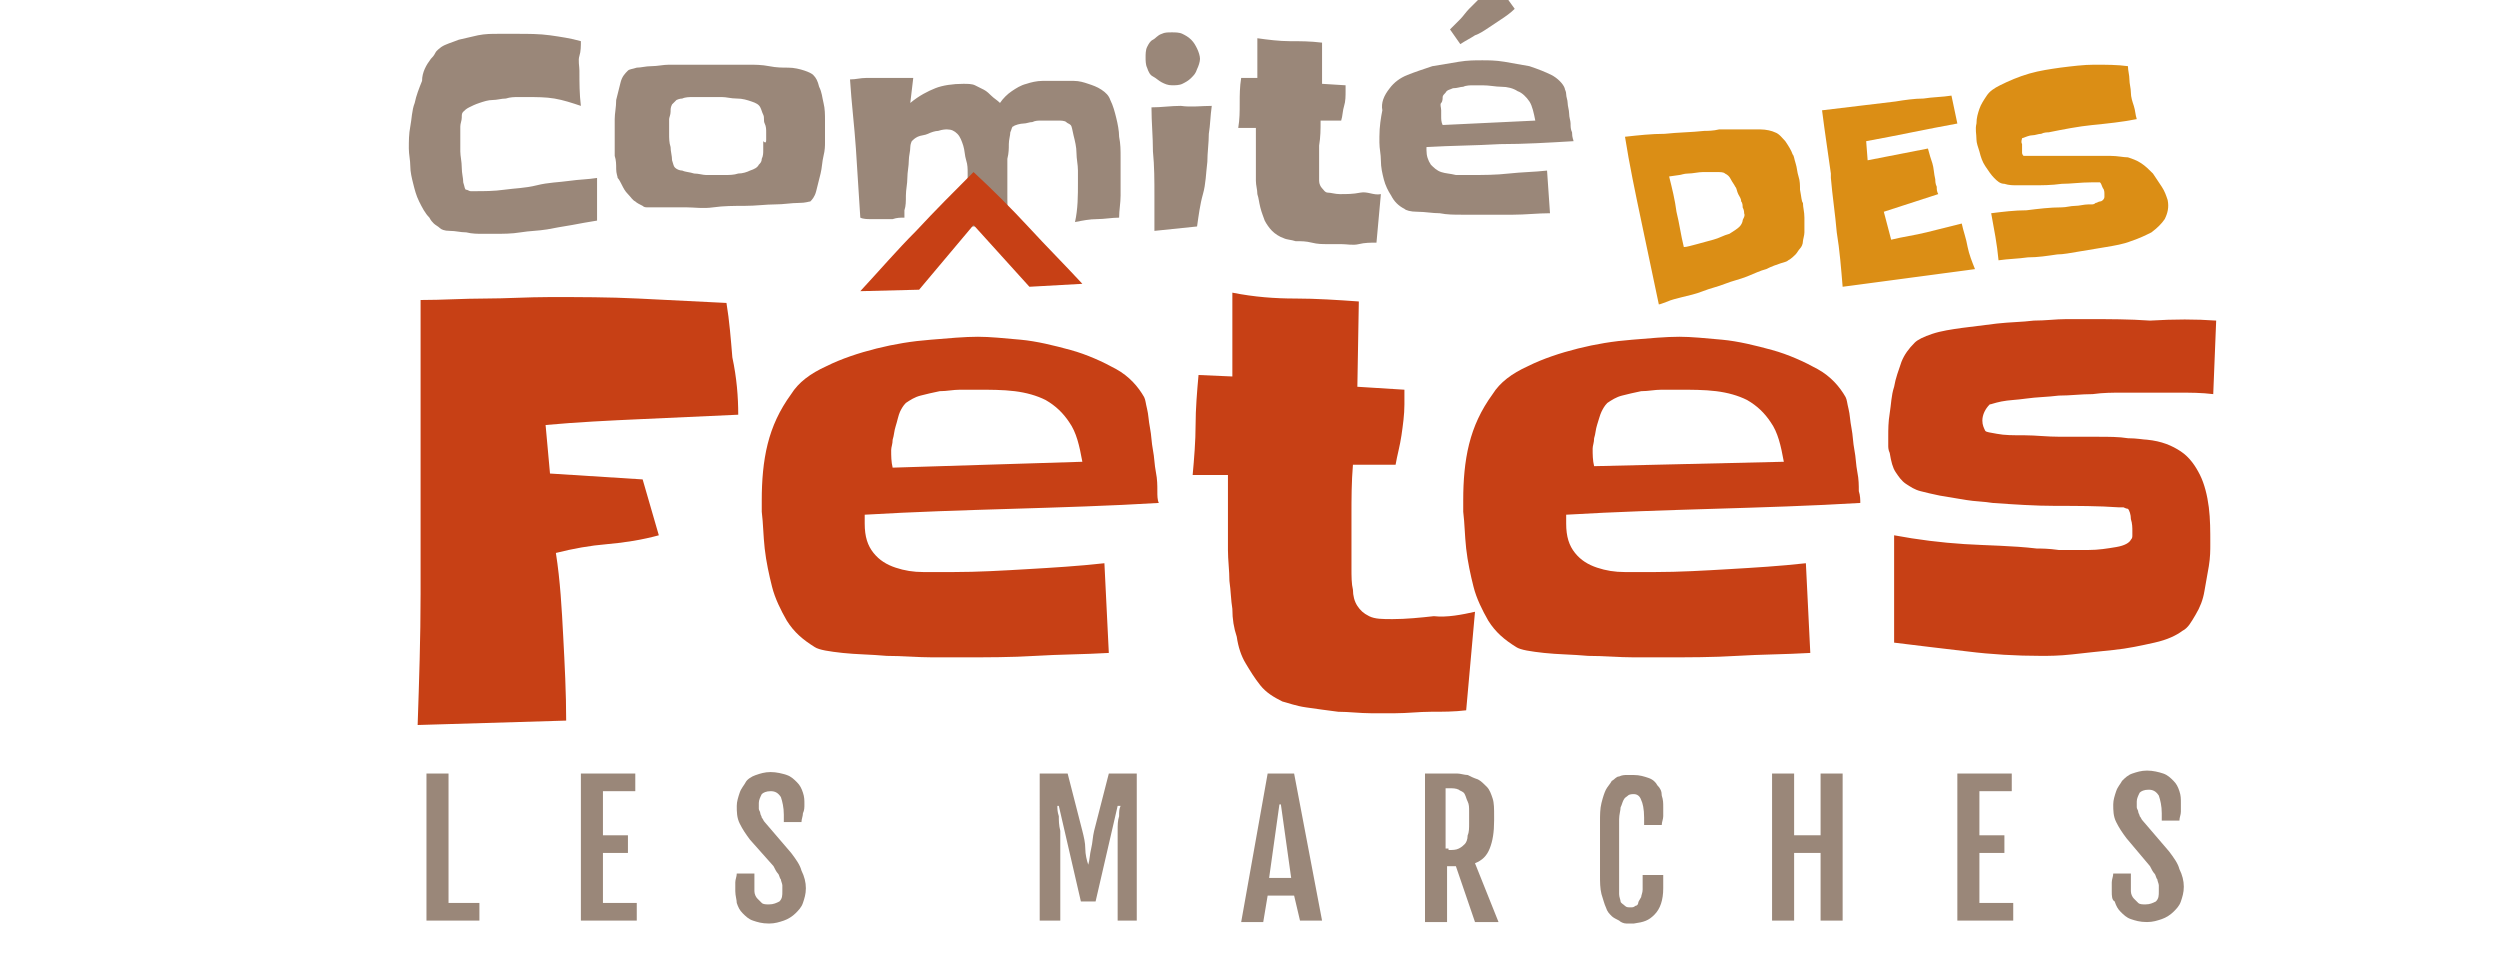 <?xml version="1.0" encoding="utf-8"?>
<!-- Generator: Adobe Illustrator 22.0.1, SVG Export Plug-In . SVG Version: 6.00 Build 0)  -->
<svg version="1.1" id="Calque_1" xmlns="http://www.w3.org/2000/svg" xmlns:xlink="http://www.w3.org/1999/xlink" x="0px" y="0px"
	 viewBox="0 0 170 66" style="enable-background:new 0 0 170 66;" xml:space="preserve">
<style type="text/css">
	.st0{fill:#9A8779;}
	.st1{fill:#DB8E15;}
	.st2{fill:#C74015;}
</style>
<g>
	<path class="st0" d="M40.6,12.1l0,2.9c-0.6,0.1-1.2,0.2-1.7,0.3c-0.6,0.1-1.2,0.2-1.7,0.3c-0.6,0.1-1.2,0.1-1.8,0.2
		c-0.6,0.1-1.2,0.1-1.8,0.1c-0.2,0-0.4,0-0.8,0c-0.3,0-0.7,0-1.1-0.1c-0.4,0-0.7-0.1-1.1-0.1s-0.6-0.1-0.7-0.2
		c-0.1-0.1-0.3-0.2-0.4-0.3c-0.1-0.1-0.2-0.2-0.3-0.4c-0.3-0.3-0.5-0.7-0.7-1.1c-0.2-0.4-0.3-0.8-0.4-1.2s-0.2-0.8-0.2-1.2
		c0-0.4-0.1-0.8-0.1-1.2c0-0.5,0-1,0.1-1.5c0.1-0.5,0.1-1.1,0.3-1.6c0.1-0.5,0.3-1,0.5-1.5C28.7,4.9,29,4.4,29.3,4
		c0.1-0.1,0.2-0.2,0.3-0.4c0.1-0.2,0.3-0.3,0.4-0.4c0.3-0.2,0.7-0.3,1.2-0.5c0.4-0.1,0.9-0.2,1.3-0.3c0.5-0.1,0.9-0.1,1.4-0.1
		c0.5,0,0.9,0,1.3,0c0.7,0,1.5,0,2.2,0.1c0.7,0.1,1.4,0.2,2.1,0.4c0,0.3,0,0.7-0.1,1s0,0.7,0,1c0,0.8,0,1.6,0.1,2.4
		c-0.6-0.2-1.2-0.4-1.8-0.5c-0.6-0.1-1.2-0.1-1.9-0.1c-0.1,0-0.3,0-0.6,0c-0.2,0-0.5,0-0.8,0.1c-0.3,0-0.6,0.1-0.9,0.1
		c-0.3,0-0.6,0.1-0.9,0.2c-0.3,0.1-0.5,0.2-0.7,0.3c-0.2,0.1-0.3,0.2-0.4,0.3c-0.1,0.1-0.1,0.2-0.1,0.4c0,0.2-0.1,0.4-0.1,0.6
		c0,0.2,0,0.4,0,0.6s0,0.3,0,0.4c0,0.1,0,0.3,0,0.7c0,0.3,0.1,0.7,0.1,1.1c0,0.4,0.1,0.7,0.1,1c0.1,0.3,0.1,0.5,0.2,0.5
		c0.1,0,0.2,0.1,0.3,0.1s0.2,0,0.3,0c0.6,0,1.3,0,2-0.1c0.7-0.1,1.4-0.1,2.2-0.3s1.5-0.2,2.2-0.3S40,12.2,40.6,12.1z"/>
	<path class="st0" d="M56.1,9.1c0,0.1,0,0.2,0,0.3s0,0.2,0,0.3c0,0.2,0,0.5-0.1,0.9c-0.1,0.4-0.1,0.8-0.2,1.2
		c-0.1,0.4-0.2,0.8-0.3,1.2s-0.3,0.6-0.4,0.7c-0.1,0-0.3,0.1-0.8,0.1s-1,0.1-1.6,0.1s-1.3,0.1-2.1,0.1c-0.7,0-1.4,0-2.1,0.1
		s-1.3,0-1.8,0c-0.5,0-0.8,0-1,0c-0.1,0-0.2,0-0.4,0c-0.2,0-0.4,0-0.6,0s-0.4,0-0.6,0c-0.2,0-0.3,0-0.4-0.1
		c-0.2-0.1-0.4-0.2-0.5-0.3c-0.2-0.1-0.3-0.3-0.5-0.5s-0.3-0.4-0.4-0.6c-0.1-0.2-0.2-0.4-0.3-0.5c0-0.1-0.1-0.3-0.1-0.6
		c0-0.3,0-0.6-0.1-0.9c0-0.3,0-0.6,0-0.9c0-0.3,0-0.5,0-0.6c0-0.2,0-0.6,0-1c0-0.4,0.1-0.8,0.1-1.3c0.1-0.4,0.2-0.8,0.3-1.2
		c0.1-0.4,0.3-0.6,0.5-0.8c0.1-0.1,0.3-0.1,0.6-0.2c0.3,0,0.6-0.1,1-0.1c0.4,0,0.8-0.1,1.2-0.1s0.9,0,1.3,0s0.8,0,1.2,0s0.6,0,0.9,0
		c0.2,0,0.5,0,0.8,0c0.4,0,0.8,0,1.2,0s0.9,0,1.4,0.1s0.9,0.1,1.3,0.1s0.8,0.1,1.1,0.2c0.3,0.1,0.5,0.2,0.6,0.3
		c0.2,0.2,0.3,0.4,0.4,0.8C55.9,6.3,55.9,6.6,56,7c0.1,0.4,0.1,0.8,0.1,1.2C56.1,8.6,56.1,8.9,56.1,9.1z M52.1,9.5
		c0-0.1,0-0.3,0-0.5s0-0.4-0.1-0.6S52,8,51.9,7.8c-0.1-0.2-0.1-0.3-0.2-0.5c-0.1-0.2-0.3-0.3-0.6-0.4c-0.3-0.1-0.6-0.2-1-0.2
		c-0.4,0-0.7-0.1-1-0.1c-0.3,0-0.6,0-0.8,0c-0.1,0-0.2,0-0.5,0c-0.2,0-0.5,0-0.7,0c-0.2,0-0.5,0-0.7,0.1c-0.2,0-0.4,0.1-0.4,0.1
		c-0.1,0.1-0.2,0.2-0.3,0.3c-0.1,0.2-0.1,0.3-0.1,0.5s-0.1,0.4-0.1,0.5s0,0.3,0,0.4s0,0.3,0,0.6s0,0.6,0.1,0.9
		c0,0.3,0.1,0.6,0.1,0.9c0.1,0.3,0.1,0.4,0.2,0.5c0.1,0.1,0.3,0.2,0.5,0.2c0.2,0.1,0.5,0.1,0.8,0.2c0.3,0,0.6,0.1,0.8,0.1
		c0.3,0,0.5,0,0.6,0c0.2,0,0.4,0,0.7,0c0.3,0,0.6,0,0.9-0.1c0.3,0,0.6-0.1,0.8-0.2c0.3-0.1,0.5-0.2,0.6-0.4c0.1-0.1,0.2-0.2,0.2-0.4
		c0.1-0.2,0.1-0.4,0.1-0.6c0-0.2,0-0.4,0-0.6C52.1,9.8,52.1,9.6,52.1,9.5z"/>
	<path class="st0" d="M76.2,11.8c0,0.5,0,1,0,1.5c0,0.5-0.1,1-0.1,1.5c-0.5,0-1,0.1-1.5,0.1c-0.5,0-1,0.1-1.5,0.2
		c0.2-0.9,0.2-1.8,0.2-2.7c0-0.2,0-0.4,0-0.8c0-0.4-0.1-0.8-0.1-1.2c0-0.4-0.1-0.8-0.2-1.2c-0.1-0.4-0.1-0.6-0.2-0.7
		c-0.1-0.1-0.2-0.1-0.3-0.2S72.1,8.2,72,8.2c-0.1,0-0.3,0-0.4,0c-0.1,0-0.3,0-0.3,0c-0.2,0-0.3,0-0.5,0s-0.4,0-0.6,0.1
		c-0.2,0-0.4,0.1-0.6,0.1S69,8.5,68.9,8.6c-0.1,0-0.1,0.2-0.2,0.4c0,0.2-0.1,0.5-0.1,0.8c0,0.3,0,0.6-0.1,1c0,0.3,0,0.7,0,1
		c0,0.3,0,0.6,0,0.8s0,0.4,0,0.4c0,0.8,0,1.6,0.1,2.4c-0.4,0-0.7,0-1.1,0c-0.4,0-0.7,0-1.1,0c0,0-0.1,0-0.2,0s-0.1,0-0.2,0
		c-0.1,0-0.2,0-0.2,0V14c0-0.4,0-0.8,0-1.2s0-0.8,0-1.1c0-0.2,0-0.5-0.1-0.8s-0.1-0.7-0.2-1c-0.1-0.3-0.2-0.6-0.4-0.8
		c-0.2-0.2-0.4-0.3-0.7-0.3c-0.1,0-0.3,0-0.6,0.1c-0.2,0-0.5,0.1-0.7,0.2c-0.2,0.1-0.5,0.1-0.7,0.2S62.1,9.5,62,9.6
		c0,0-0.1,0.2-0.1,0.4c0,0.3-0.1,0.6-0.1,0.9c0,0.4-0.1,0.8-0.1,1.2c0,0.4-0.1,0.8-0.1,1.2s0,0.7-0.1,1c0,0.3,0,0.4,0,0.5
		c-0.3,0-0.5,0-0.8,0.1c-0.3,0-0.5,0-0.8,0c-0.2,0-0.5,0-0.7,0c-0.2,0-0.5,0-0.7-0.1c-0.1-1.6-0.2-3.1-0.3-4.7
		c-0.1-1.5-0.3-3.1-0.4-4.7c0.4,0,0.7-0.1,1.1-0.1c0.4,0,0.7,0,1.1,0c0.3,0,0.7,0,1,0c0.3,0,0.7,0,1.1,0L61.9,7
		c0.6-0.5,1.2-0.8,1.7-1s1.2-0.3,1.9-0.3c0.3,0,0.6,0,0.8,0.1c0.2,0.1,0.4,0.2,0.6,0.3c0.2,0.1,0.4,0.3,0.5,0.4
		c0.2,0.2,0.4,0.3,0.6,0.5c0.2-0.3,0.5-0.6,0.8-0.8s0.6-0.4,1-0.5c0.3-0.1,0.7-0.2,1.1-0.2c0.4,0,0.8,0,1.1,0c0.3,0,0.6,0,1,0
		s0.7,0.1,1,0.2c0.3,0.1,0.6,0.2,0.9,0.4c0.3,0.2,0.5,0.4,0.6,0.7c0.2,0.4,0.3,0.8,0.4,1.2c0.1,0.4,0.2,0.9,0.2,1.3
		c0.1,0.5,0.1,0.9,0.1,1.4C76.2,11,76.2,11.4,76.2,11.8z"/>
	<path class="st0" d="M81.6,4c0,0.2-0.1,0.5-0.2,0.7C81.3,5,81.2,5.1,81,5.3c-0.2,0.2-0.4,0.3-0.6,0.4c-0.2,0.1-0.5,0.1-0.7,0.1
		c-0.3,0-0.5-0.1-0.7-0.2s-0.4-0.3-0.6-0.4S78.1,4.9,78,4.6c-0.1-0.2-0.1-0.5-0.1-0.7s0-0.5,0.1-0.7s0.2-0.4,0.4-0.5
		c0.2-0.1,0.3-0.3,0.6-0.4c0.2-0.1,0.4-0.1,0.7-0.1c0.2,0,0.5,0,0.7,0.1c0.2,0.1,0.4,0.2,0.6,0.4c0.2,0.2,0.3,0.4,0.4,0.6
		S81.6,3.8,81.6,4z M82.4,7.2c-0.1,0.7-0.1,1.3-0.2,1.9c0,0.6-0.1,1.3-0.1,1.9c-0.1,0.8-0.1,1.5-0.3,2.2s-0.3,1.5-0.4,2.2l-2.9,0.3
		c0-0.4,0-0.8,0-1.2c0-0.4,0-0.8,0-1.2c0-1,0-2-0.1-3c0-1-0.1-2-0.1-3c0.7,0,1.3-0.1,2-0.1C81,7.3,81.7,7.2,82.4,7.2z"/>
	<path class="st0" d="M93.9,13.2l-0.3,3.3c-0.4,0-0.8,0-1.2,0.1s-0.8,0-1.2,0c-0.2,0-0.5,0-0.9,0c-0.4,0-0.7,0-1.1-0.1
		s-0.7-0.1-1.1-0.1c-0.3-0.1-0.6-0.1-0.8-0.2c-0.3-0.1-0.6-0.3-0.8-0.5c-0.2-0.2-0.4-0.5-0.5-0.7c-0.1-0.3-0.2-0.5-0.3-0.9
		s-0.1-0.6-0.2-0.9c0-0.3-0.1-0.6-0.1-0.9s0-0.7,0-1c0-0.3,0-0.7,0-1c0-0.3,0-0.6,0-0.9V8.7h-1.2c0.1-0.6,0.1-1.1,0.1-1.7
		c0-0.5,0-1.1,0.1-1.7l1.1,0V2.6c0.7,0.1,1.5,0.2,2.2,0.2c0.7,0,1.4,0,2.2,0.1l0,2.8l1.6,0.1c0,0.1,0,0.2,0,0.2s0,0.2,0,0.2
		c0,0.3,0,0.7-0.1,1s-0.1,0.7-0.2,1h-1.4c0,0.6,0,1.1-0.1,1.7c0,0.6,0,1.1,0,1.7c0,0.3,0,0.5,0,0.7s0.1,0.4,0.2,0.5
		c0.1,0.1,0.2,0.3,0.4,0.3s0.5,0.1,0.8,0.1c0.5,0,0.9,0,1.4-0.1S93.4,13.3,93.9,13.2z"/>
	<path class="st0" d="M107,9.6c-1.7,0.1-3.3,0.2-5,0.2c-1.7,0.1-3.3,0.1-5,0.2c0,0,0,0.1,0,0.1c0,0,0,0.1,0,0.1c0,0.4,0.1,0.7,0.3,1
		c0.2,0.2,0.4,0.4,0.7,0.5c0.3,0.1,0.6,0.1,1,0.2c0.4,0,0.7,0,1,0c0.9,0,1.7,0,2.6-0.1s1.7-0.1,2.6-0.2l0.2,2.9
		c-0.8,0-1.7,0.1-2.5,0.1c-0.8,0-1.7,0-2.5,0c-0.2,0-0.5,0-1,0c-0.5,0-1,0-1.5-0.1c-0.5,0-1-0.1-1.5-0.1c-0.5,0-0.8-0.1-0.9-0.2
		c-0.4-0.2-0.7-0.5-0.9-0.9c-0.2-0.3-0.4-0.7-0.5-1.1s-0.2-0.8-0.2-1.3c0-0.4-0.1-0.8-0.1-1.2c0-0.1,0-0.1,0-0.2c0-0.1,0-0.1,0-0.2
		c0-0.7,0.1-1.3,0.2-1.8C93.9,7,94.1,6.5,94.5,6c0.3-0.4,0.7-0.7,1.2-0.9c0.5-0.2,1.1-0.4,1.7-0.6c0.6-0.1,1.2-0.2,1.8-0.3
		s1.1-0.1,1.6-0.1c0.4,0,0.9,0,1.5,0.1c0.6,0.1,1.1,0.2,1.7,0.3c0.6,0.2,1.1,0.4,1.5,0.6s0.8,0.6,0.9,0.9c0,0.1,0.1,0.2,0.1,0.4
		c0,0.2,0.1,0.4,0.1,0.6c0,0.2,0.1,0.5,0.1,0.7c0,0.3,0.1,0.5,0.1,0.7s0,0.4,0.1,0.6C106.9,9.4,107,9.5,107,9.6z M104.4,8.2
		c-0.1-0.5-0.2-1-0.4-1.3c-0.2-0.3-0.5-0.6-0.8-0.7c-0.3-0.2-0.7-0.3-1.1-0.3c-0.4,0-0.8-0.1-1.3-0.1c-0.2,0-0.3,0-0.6,0
		c-0.2,0-0.5,0-0.7,0.1c-0.2,0-0.4,0.1-0.7,0.1c-0.2,0.1-0.4,0.1-0.5,0.3c-0.1,0.1-0.2,0.2-0.2,0.3S98.1,6.9,98,7S98,7.3,98,7.5
		c0,0.1,0,0.3,0,0.4c0,0.2,0,0.4,0.1,0.6L104.4,8.2z M103,0.6c-0.3,0.3-0.6,0.5-0.9,0.7c-0.3,0.2-0.6,0.4-0.9,0.6
		c-0.3,0.2-0.6,0.4-0.9,0.5c-0.3,0.2-0.7,0.4-1,0.6l-0.7-1c0.2-0.2,0.4-0.4,0.7-0.7c0.2-0.2,0.4-0.5,0.6-0.7
		c0.3-0.3,0.6-0.6,0.9-0.9c0.3-0.3,0.6-0.6,0.9-0.9L103,0.6z"/>
</g>
<g>
	<path class="st1" d="M122.6,13.8c0,0.3,0.1,0.6,0.1,1c0,0.3,0,0.7,0,1c0,0.2-0.1,0.5-0.1,0.6c0,0.2-0.1,0.4-0.2,0.5
		s-0.2,0.3-0.3,0.4c-0.1,0.1-0.3,0.3-0.5,0.4c-0.1,0.1-0.2,0.1-0.5,0.2s-0.6,0.2-1,0.4c-0.4,0.1-0.8,0.3-1.3,0.5s-1,0.3-1.5,0.5
		c-0.5,0.2-1,0.3-1.5,0.5c-0.5,0.2-1,0.3-1.4,0.4c-0.4,0.1-0.8,0.2-1,0.3c-0.3,0.1-0.5,0.2-0.6,0.2c-0.4-1.9-0.8-3.8-1.2-5.7
		c-0.4-1.9-0.8-3.8-1.1-5.7c0.9-0.1,1.8-0.2,2.7-0.2c0.9-0.1,1.8-0.1,2.7-0.2c0.2,0,0.6,0,1-0.1c0.5,0,0.9,0,1.4,0c0.5,0,1,0,1.4,0
		s0.8,0.1,1,0.2c0.3,0.1,0.5,0.4,0.7,0.6c0.2,0.3,0.4,0.6,0.5,0.9c0.1,0.1,0.1,0.3,0.2,0.6c0.1,0.3,0.1,0.6,0.2,0.9
		c0.1,0.3,0.1,0.6,0.1,0.9C122.5,13.4,122.5,13.7,122.6,13.8z M118.6,14.5c0-0.1,0-0.2-0.1-0.4c0-0.1,0-0.3-0.1-0.4
		c0-0.2-0.1-0.3-0.2-0.5c-0.1-0.2-0.1-0.4-0.2-0.5c-0.1-0.2-0.2-0.3-0.3-0.5s-0.2-0.3-0.4-0.4c-0.1-0.1-0.3-0.1-0.6-0.1
		c-0.3,0-0.6,0-0.9,0c-0.3,0-0.7,0.1-1,0.1c-0.3,0-0.5,0.1-0.6,0.1l-0.7,0.1c0.2,0.8,0.4,1.6,0.5,2.4c0.2,0.8,0.3,1.6,0.5,2.4
		c0.2,0,0.5-0.1,0.9-0.2c0.4-0.1,0.7-0.2,1.1-0.3c0.4-0.1,0.7-0.3,1.1-0.4c0.3-0.2,0.5-0.3,0.7-0.5c0.1-0.1,0.2-0.3,0.2-0.4
		S118.7,14.7,118.6,14.5z"/>
	<path class="st1" d="M133.1,8.4C132,8.6,131,8.8,130,9c-1,0.2-2,0.4-3.1,0.6l0.1,1.3l4.1-0.8c0.1,0.4,0.2,0.7,0.3,1
		c0.1,0.3,0.1,0.7,0.2,1.1c0,0.1,0,0.3,0.1,0.5c0,0.2,0,0.3,0.1,0.5l-3.7,1.2l0.5,1.9c0.8-0.2,1.6-0.3,2.4-0.5
		c0.8-0.2,1.6-0.4,2.4-0.6c0.1,0.5,0.3,1,0.4,1.6c0.1,0.5,0.3,1,0.5,1.5c-1.5,0.2-3,0.4-4.5,0.6c-1.5,0.2-3,0.4-4.5,0.6
		c-0.1-1.2-0.2-2.5-0.4-3.7c-0.1-1.2-0.3-2.5-0.4-3.7l0-0.3c-0.1-0.7-0.2-1.4-0.3-2.1c-0.1-0.7-0.2-1.4-0.3-2.2
		c0.8-0.1,1.7-0.2,2.5-0.3c0.8-0.1,1.7-0.2,2.5-0.3c0.6-0.1,1.3-0.2,1.9-0.2c0.6-0.1,1.3-0.1,1.9-0.2L133.1,8.4z"/>
	<path class="st1" d="M147.4,13.6c0.1,0.5,0,0.9-0.2,1.3c-0.2,0.3-0.5,0.6-0.9,0.9c-0.4,0.2-0.8,0.4-1.4,0.6
		c-0.5,0.2-1.1,0.3-1.7,0.4c-0.6,0.1-1.2,0.2-1.8,0.3s-1.1,0.2-1.5,0.2c-0.7,0.1-1.3,0.2-2,0.2c-0.7,0.1-1.3,0.1-2,0.2
		c-0.1-1.1-0.3-2.1-0.5-3.2c0.8-0.1,1.6-0.2,2.4-0.2c0.8-0.1,1.6-0.2,2.4-0.2c0.3,0,0.6-0.1,0.9-0.1c0.3,0,0.6-0.1,0.9-0.1
		c0.1,0,0.1,0,0.2,0s0.2,0,0.3-0.1c0.1,0,0.2-0.1,0.3-0.1c0.1,0,0.2-0.1,0.2-0.1c0,0,0.1-0.1,0.1-0.2c0-0.1,0-0.2,0-0.2
		c0-0.1,0-0.3-0.1-0.4c-0.1-0.2-0.1-0.3-0.2-0.4c0,0,0,0-0.1,0c-0.1,0-0.1,0-0.2,0c-0.1,0-0.1,0-0.2,0c-0.1,0-0.1,0-0.1,0
		c-0.7,0-1.4,0.1-2,0.1c-0.7,0.1-1.4,0.1-2,0.1c-0.3,0-0.6,0-1,0c-0.3,0-0.6,0-0.9-0.1c-0.3,0-0.5-0.2-0.7-0.4
		c-0.2-0.2-0.4-0.5-0.6-0.8c-0.2-0.3-0.3-0.6-0.4-1c-0.1-0.3-0.2-0.6-0.2-0.8c0-0.4-0.1-0.7,0-1.1c0-0.4,0.1-0.7,0.2-1
		c0.1-0.3,0.3-0.6,0.5-0.9c0.2-0.3,0.5-0.5,0.9-0.7c0.6-0.3,1.3-0.6,2-0.8c0.7-0.2,1.4-0.3,2.1-0.4c0.8-0.1,1.6-0.2,2.3-0.2
		c0.8,0,1.6,0,2.3,0.1c0,0.3,0.1,0.6,0.1,0.9c0,0.3,0.1,0.6,0.1,0.9c0,0.3,0.1,0.6,0.2,0.9c0.1,0.3,0.1,0.6,0.2,0.9
		c-1,0.2-2,0.3-3,0.4c-1,0.1-2,0.3-3,0.5c-0.1,0-0.3,0-0.5,0.1c-0.2,0-0.4,0.1-0.6,0.1c-0.2,0-0.4,0.1-0.7,0.2c0,0.1-0.1,0.2,0,0.4
		c0,0.1,0,0.2,0,0.4c0,0.1,0,0.1,0,0.2c0,0.1,0.1,0.2,0.1,0.2c0,0,0.1,0,0.3,0c0.2,0,0.4,0,0.6,0c0.2,0,0.4,0,0.6,0
		c0.2,0,0.3,0,0.3,0c0.4,0,0.8,0,1.2,0c0.5,0,1,0,1.5,0c0.5,0,1,0,1.4,0c0.5,0,0.9,0.1,1.2,0.1c0.3,0.1,0.6,0.2,0.9,0.4
		c0.3,0.2,0.5,0.4,0.8,0.7c0.2,0.3,0.4,0.6,0.6,0.9C147.2,13,147.3,13.3,147.4,13.6z"/>
</g>
<g>
	<path class="st2" d="M50.2,28.2c-2.2,0.1-4.4,0.2-6.6,0.3c-2.2,0.1-4.3,0.2-6.5,0.4l0.3,3.3l6.3,0.4l1.1,3.8
		c-1.1,0.3-2.3,0.5-3.5,0.6c-1.2,0.1-2.3,0.3-3.5,0.6c0.3,1.9,0.4,3.8,0.5,5.7c0.1,1.9,0.2,3.8,0.2,5.7l-10.1,0.3
		c0.1-3,0.2-5.9,0.2-8.9c0-2.9,0-5.9,0-8.9v-3.4v-7.7c1.5,0,2.9-0.1,4.4-0.1c1.4,0,2.9-0.1,4.4-0.1c2,0,4,0,6,0.1c2,0.1,4,0.2,6,0.3
		c0.2,1.2,0.3,2.5,0.4,3.7C50.1,25.7,50.2,27,50.2,28.2z"/>
	<path class="st2" d="M78.8,34.2c-3.3,0.2-6.7,0.3-10,0.4c-3.3,0.1-6.6,0.2-10,0.4c0,0.1,0,0.2,0,0.3s0,0.2,0,0.3
		c0,0.9,0.2,1.5,0.6,2c0.4,0.5,0.9,0.8,1.5,1c0.6,0.2,1.2,0.3,1.9,0.3c0.7,0,1.4,0,2,0c1.7,0,3.4-0.1,5.1-0.2
		c1.7-0.1,3.4-0.2,5.2-0.4l0.3,6.1c-1.7,0.1-3.4,0.1-5,0.2s-3.3,0.1-5,0.1c-0.4,0-1,0-2,0c-1,0-2-0.1-3.1-0.1
		c-1.1-0.1-2.1-0.1-3-0.2c-0.9-0.1-1.6-0.2-1.9-0.4c-0.8-0.5-1.4-1-1.9-1.8c-0.4-0.7-0.8-1.5-1-2.3c-0.2-0.8-0.4-1.7-0.5-2.6
		s-0.1-1.7-0.2-2.5c0-0.1,0-0.3,0-0.4c0-0.1,0-0.3,0-0.4c0-1.3,0.1-2.6,0.4-3.8c0.3-1.2,0.8-2.3,1.6-3.4c0.5-0.8,1.3-1.4,2.4-1.9
		c1-0.5,2.2-0.9,3.4-1.2c1.2-0.3,2.4-0.5,3.7-0.6c1.2-0.1,2.3-0.2,3.2-0.2c0.8,0,1.8,0.1,2.9,0.2c1.1,0.1,2.3,0.4,3.4,0.7
		c1.1,0.3,2.2,0.8,3.1,1.3c0.9,0.5,1.5,1.2,1.9,1.9c0.1,0.2,0.1,0.4,0.2,0.8c0.1,0.4,0.1,0.8,0.2,1.3c0.1,0.5,0.1,1,0.2,1.5
		s0.1,1,0.2,1.5c0.1,0.5,0.1,0.9,0.1,1.3C78.7,33.7,78.7,34,78.8,34.2z M73.6,19.3L70,19.5l-3.8-4.2l-3.7,4.4l-4,0.1
		c1.3-1.4,2.5-2.8,3.8-4.1c1.3-1.4,2.6-2.7,3.9-4c1.3,1.2,2.6,2.5,3.8,3.8C71.1,16.7,72.4,18,73.6,19.3z M73.6,31.4
		c-0.2-1.1-0.4-2-0.9-2.7c-0.4-0.6-0.9-1.1-1.6-1.5c-0.6-0.3-1.3-0.5-2.1-0.6c-0.8-0.1-1.7-0.1-2.6-0.1c-0.3,0-0.7,0-1.1,0
		c-0.5,0-0.9,0.1-1.4,0.1c-0.5,0.1-0.9,0.2-1.3,0.3c-0.4,0.1-0.7,0.3-1,0.5c-0.2,0.2-0.3,0.4-0.4,0.6S61,28.7,60.9,29
		c-0.1,0.3-0.1,0.6-0.2,0.9c0,0.3-0.1,0.5-0.1,0.7c0,0.4,0,0.8,0.1,1.2L73.6,31.4z"/>
	<path class="st2" d="M100.3,41.6l-0.6,6.7c-0.8,0.1-1.6,0.1-2.4,0.1s-1.6,0.1-2.4,0.1c-0.4,0-1,0-1.7,0c-0.7,0-1.5-0.1-2.2-0.1
		c-0.8-0.1-1.5-0.2-2.2-0.3c-0.7-0.1-1.2-0.3-1.6-0.4c-0.6-0.3-1.1-0.6-1.5-1.1c-0.4-0.5-0.7-1-1-1.5c-0.3-0.5-0.5-1.1-0.6-1.8
		c-0.2-0.6-0.3-1.2-0.3-1.9c-0.1-0.6-0.1-1.2-0.2-1.9c0-0.7-0.1-1.4-0.1-2.1c0-0.7,0-1.4,0-2.1c0-0.7,0-1.3,0-1.9v-1.1h-2.4
		c0.1-1.1,0.2-2.3,0.2-3.4c0-1.1,0.1-2.3,0.2-3.4l2.3,0.1v-5.7c1.5,0.3,2.9,0.4,4.3,0.4c1.4,0,2.9,0.1,4.3,0.2l-0.1,5.8l3.2,0.2
		c0,0.2,0,0.3,0,0.5s0,0.3,0,0.5c0,0.7-0.1,1.4-0.2,2.1c-0.1,0.7-0.3,1.4-0.4,2H92c-0.1,1.2-0.1,2.3-0.1,3.5c0,1.2,0,2.3,0,3.5
		c0,0.6,0,1.1,0.1,1.5c0,0.4,0.1,0.8,0.3,1.1c0.2,0.3,0.4,0.5,0.8,0.7c0.4,0.2,0.9,0.2,1.6,0.2c0.9,0,1.9-0.1,2.8-0.2
		C98.4,42,99.4,41.8,100.3,41.6z"/>
	<path class="st2" d="M126.5,34.2c-3.3,0.2-6.7,0.3-10,0.4c-3.3,0.1-6.6,0.2-10,0.4c0,0.1,0,0.2,0,0.3s0,0.2,0,0.3
		c0,0.9,0.2,1.5,0.6,2c0.4,0.5,0.9,0.8,1.5,1s1.2,0.3,1.9,0.3s1.4,0,2,0c1.7,0,3.4-0.1,5.1-0.2c1.7-0.1,3.4-0.2,5.2-0.4l0.3,6.1
		c-1.7,0.1-3.4,0.1-5,0.2s-3.3,0.1-5,0.1c-0.4,0-1,0-2,0c-1,0-2-0.1-3.1-0.1c-1.1-0.1-2.1-0.1-3-0.2c-0.9-0.1-1.6-0.2-1.9-0.4
		c-0.8-0.5-1.4-1-1.9-1.8c-0.4-0.7-0.8-1.5-1-2.3c-0.2-0.8-0.4-1.7-0.5-2.6c-0.1-0.9-0.1-1.7-0.2-2.5c0-0.1,0-0.3,0-0.4
		c0-0.1,0-0.3,0-0.4c0-1.3,0.1-2.6,0.4-3.8c0.3-1.2,0.8-2.3,1.6-3.4c0.5-0.8,1.3-1.4,2.4-1.9c1-0.5,2.2-0.9,3.4-1.2
		c1.2-0.3,2.4-0.5,3.7-0.6c1.2-0.1,2.3-0.2,3.2-0.2c0.8,0,1.8,0.1,2.9,0.2c1.1,0.1,2.3,0.4,3.4,0.7c1.1,0.3,2.2,0.8,3.1,1.3
		c0.9,0.5,1.5,1.2,1.9,1.9c0.1,0.2,0.1,0.4,0.2,0.8c0.1,0.4,0.1,0.8,0.2,1.3c0.1,0.5,0.1,1,0.2,1.5s0.1,1,0.2,1.5
		c0.1,0.5,0.1,0.9,0.1,1.3C126.5,33.7,126.5,34,126.5,34.2z M121.3,31.4c-0.2-1.1-0.4-2-0.9-2.7c-0.4-0.6-0.9-1.1-1.6-1.5
		c-0.6-0.3-1.3-0.5-2.1-0.6c-0.8-0.1-1.7-0.1-2.6-0.1c-0.3,0-0.7,0-1.1,0c-0.5,0-0.9,0.1-1.4,0.1c-0.5,0.1-0.9,0.2-1.3,0.3
		c-0.4,0.1-0.7,0.3-1,0.5c-0.2,0.2-0.3,0.4-0.4,0.6s-0.2,0.6-0.3,0.9c-0.1,0.3-0.1,0.6-0.2,0.9c0,0.3-0.1,0.5-0.1,0.7
		c0,0.4,0,0.8,0.1,1.2L121.3,31.4z"/>
	<path class="st2" d="M150.7,21.8l-0.2,5c-0.8-0.1-1.6-0.1-2.4-0.1c-0.8,0-1.6,0-2.4,0c-0.3,0-0.8,0-1.4,0c-0.6,0-1.3,0-2,0.1
		c-0.8,0-1.5,0.1-2.3,0.1c-0.8,0.1-1.5,0.1-2.2,0.2c-0.7,0.1-1.2,0.1-1.7,0.2c-0.5,0.1-0.7,0.2-0.8,0.2c-0.3,0.3-0.5,0.7-0.5,1.1
		c0,0.3,0.1,0.5,0.2,0.7c0.1,0.1,0.3,0.1,0.8,0.2c0.5,0.1,1.1,0.1,1.9,0.1c0.7,0,1.5,0.1,2.4,0.1s1.7,0,2.5,0c0.8,0,1.5,0,2.1,0.1
		c0.6,0,1.1,0.1,1.3,0.1c1,0.1,1.7,0.4,2.3,0.8c0.6,0.4,1,1,1.3,1.6c0.3,0.6,0.5,1.4,0.6,2.2c0.1,0.8,0.1,1.6,0.1,2.5
		c0,0.4,0,0.9-0.1,1.5s-0.2,1.1-0.3,1.7c-0.1,0.6-0.3,1.1-0.6,1.6s-0.5,0.9-0.9,1.1c-0.4,0.3-1,0.6-1.9,0.8s-1.8,0.4-2.8,0.5
		c-1,0.1-1.9,0.2-2.8,0.3c-0.9,0.1-1.6,0.1-2.1,0.1c-1.7,0-3.4-0.1-5-0.3c-1.7-0.2-3.4-0.4-5-0.6v-7.3c1.6,0.3,3.2,0.5,4.8,0.6
		c1.6,0.1,3.2,0.1,4.9,0.3c0.3,0,0.8,0,1.5,0.1c0.7,0,1.4,0,2,0c0.7,0,1.3-0.1,1.9-0.2c0.6-0.1,0.9-0.3,1-0.5
		c0.1-0.1,0.1-0.2,0.1-0.3c0-0.1,0-0.2,0-0.3c0-0.2,0-0.5-0.1-0.8c0-0.3-0.1-0.6-0.2-0.7c0,0-0.1,0-0.3-0.1c-0.2,0-0.2,0-0.3,0
		c-1.4-0.1-2.9-0.1-4.3-0.1c-1.4,0-2.9-0.1-4.3-0.2c-0.6-0.1-1.2-0.1-1.8-0.2c-0.6-0.1-1.2-0.2-1.8-0.3c-0.5-0.1-0.9-0.2-1.3-0.3
		c-0.4-0.1-0.7-0.3-1-0.5c-0.3-0.2-0.5-0.5-0.7-0.8c-0.2-0.3-0.3-0.7-0.4-1.3c-0.1-0.2-0.1-0.4-0.1-0.5c0-0.2,0-0.3,0-0.6
		c0-0.5,0-1,0.1-1.6c0.1-0.6,0.1-1.2,0.3-1.8c0.1-0.6,0.3-1.1,0.5-1.7c0.2-0.5,0.5-0.9,0.9-1.3c0.2-0.2,0.6-0.4,1.2-0.6
		s1.3-0.3,2-0.4c0.8-0.1,1.6-0.2,2.4-0.3c0.9-0.1,1.7-0.1,2.5-0.2c0.8,0,1.5-0.1,2.2-0.1c0.6,0,1.1,0,1.5,0c1.4,0,2.8,0,4.2,0.1
		C147.9,21.7,149.3,21.7,150.7,21.8z"/>
</g>
<g>
	<path class="st0" d="M29,52.6h1.5v8.8h2.1v1.2H29V52.6z"/>
	<path class="st0" d="M39.5,52.6h3.7v1.2h-2.2v3h1.7V58h-1.7v3.4h2.3v1.2h-3.8V52.6z"/>
	<path class="st0" d="M50,60.6c0-0.2,0-0.4,0-0.6c0-0.2,0.1-0.4,0.1-0.6h1.2v0.5c0,0.3,0,0.5,0,0.7c0,0.2,0.1,0.4,0.2,0.5
		c0.1,0.1,0.2,0.2,0.3,0.3c0.1,0.1,0.3,0.1,0.5,0.1c0.3,0,0.5-0.1,0.7-0.2c0.2-0.2,0.2-0.4,0.2-0.7c0-0.2,0-0.3,0-0.4
		c0-0.1-0.1-0.3-0.1-0.4c-0.1-0.1-0.1-0.3-0.2-0.4c-0.1-0.1-0.2-0.3-0.3-0.5L51,57.1c-0.3-0.4-0.5-0.7-0.7-1.1
		c-0.2-0.4-0.2-0.8-0.2-1.2c0-0.3,0.1-0.6,0.2-0.9c0.1-0.3,0.3-0.5,0.4-0.7s0.4-0.4,0.7-0.5s0.6-0.2,1-0.2c0.4,0,0.8,0.1,1.1,0.2
		c0.3,0.1,0.5,0.3,0.7,0.5c0.2,0.2,0.3,0.4,0.4,0.7c0.1,0.3,0.1,0.5,0.1,0.8c0,0.2,0,0.4-0.1,0.6c0,0.2-0.1,0.4-0.1,0.6h-1.2v-0.5
		c0-0.5-0.1-0.9-0.2-1.2c-0.2-0.3-0.4-0.4-0.7-0.4c-0.3,0-0.5,0.1-0.6,0.2c-0.1,0.2-0.2,0.4-0.2,0.6c0,0.1,0,0.3,0,0.4
		s0.1,0.2,0.1,0.3s0.1,0.2,0.1,0.3c0.1,0.1,0.1,0.2,0.2,0.3l1.8,2.1c0.3,0.4,0.6,0.8,0.7,1.2c0.2,0.4,0.3,0.8,0.3,1.2
		c0,0.4-0.1,0.7-0.2,1c-0.1,0.3-0.3,0.5-0.5,0.7c-0.2,0.2-0.5,0.4-0.8,0.5s-0.6,0.2-1,0.2c-0.5,0-0.8-0.1-1.1-0.2
		c-0.3-0.1-0.5-0.3-0.7-0.5c-0.2-0.2-0.3-0.4-0.4-0.7C50.1,61.2,50,60.9,50,60.6z"/>
	<path class="st0" d="M70.6,52.6h2l1,3.9c0.1,0.4,0.2,0.8,0.2,1.2s0.1,0.8,0.2,1.1h0c0.1-0.3,0.1-0.7,0.2-1.1
		c0.1-0.4,0.1-0.8,0.2-1.2l1-3.9h1.9v10H76v-3.3c0-0.5,0-1,0-1.5c0-0.5,0-0.9,0-1.3c0-0.4,0-0.7,0.1-1c0-0.3,0-0.5,0.1-0.7H76
		l-1.5,6.5h-1L72,54.8h-0.1c0,0.2,0,0.4,0.1,0.7c0,0.3,0,0.6,0.1,1c0,0.4,0,0.8,0,1.3s0,1,0,1.5v3.3h-1.4V52.6z"/>
	<path class="st0" d="M86.2,52.6H88l1.9,10h-1.5L88,60.9h-1.8l-0.3,1.8h-1.5L86.2,52.6z M87.8,59.7l-0.7-5h-0.1l-0.7,5H87.8z"/>
	<path class="st0" d="M96.8,52.6h1.7c0.2,0,0.4,0,0.6,0c0.2,0,0.5,0.1,0.7,0.1c0.2,0.1,0.4,0.2,0.7,0.3c0.2,0.1,0.4,0.3,0.6,0.5
		c0.2,0.2,0.3,0.5,0.4,0.8c0.1,0.3,0.1,0.7,0.1,1.2v0.3c0,0.8-0.1,1.4-0.3,1.9c-0.2,0.5-0.5,0.8-1,1l1.6,4h-1.6l-1.3-3.8h-0.6v3.8
		h-1.5V52.6z M98.5,57.8c0.3,0,0.5,0,0.7-0.1c0.2-0.1,0.3-0.2,0.4-0.3c0.1-0.1,0.2-0.3,0.2-0.6c0.1-0.2,0.1-0.5,0.1-0.8v-0.8
		c0-0.3,0-0.5-0.1-0.7s-0.1-0.3-0.2-0.5s-0.3-0.2-0.4-0.3c-0.2-0.1-0.4-0.1-0.7-0.1h-0.2v4.1H98.5z"/>
	<path class="st0" d="M111.1,62.8c-0.2,0-0.3,0-0.5,0c-0.2,0-0.4-0.1-0.5-0.2c-0.2-0.1-0.4-0.2-0.5-0.3c-0.2-0.2-0.3-0.3-0.4-0.6
		c-0.1-0.2-0.2-0.6-0.3-0.9c-0.1-0.4-0.1-0.8-0.1-1.3v-3.6c0-0.5,0-0.9,0.1-1.3c0.1-0.4,0.2-0.7,0.3-0.9c0.1-0.2,0.3-0.4,0.4-0.6
		c0.2-0.1,0.3-0.3,0.5-0.3c0.2-0.1,0.4-0.1,0.5-0.1c0.2,0,0.3,0,0.5,0c0.4,0,0.7,0.1,1,0.2c0.3,0.1,0.5,0.3,0.6,0.5
		c0.2,0.2,0.3,0.4,0.3,0.7c0.1,0.3,0.1,0.5,0.1,0.8c0,0.2,0,0.4,0,0.6c0,0.2-0.1,0.4-0.1,0.6h-1.2v-0.5c0-0.6-0.1-1-0.2-1.2
		c-0.1-0.3-0.3-0.4-0.5-0.4c-0.1,0-0.3,0-0.4,0.1c-0.1,0.1-0.2,0.1-0.3,0.3s-0.1,0.3-0.2,0.5c0,0.2-0.1,0.5-0.1,0.8V60
		c0,0.3,0,0.6,0,0.8c0,0.2,0.1,0.4,0.1,0.5s0.2,0.2,0.3,0.3c0.1,0.1,0.2,0.1,0.4,0.1c0.1,0,0.2,0,0.3-0.1c0.1,0,0.2-0.1,0.2-0.2
		s0.1-0.2,0.2-0.4c0-0.1,0.1-0.3,0.1-0.5v-1h1.4v0.9c0,0.8-0.2,1.4-0.6,1.8S111.8,62.7,111.1,62.8z"/>
	<path class="st0" d="M120.5,52.6h1.5v4.2h1.8v-4.2h1.5v10h-1.5V58H122v4.6h-1.5V52.6z"/>
	<path class="st0" d="M133.1,52.6h3.7v1.2h-2.2v3h1.7V58h-1.7v3.4h2.3v1.2h-3.8V52.6z"/>
	<path class="st0" d="M143.6,60.6c0-0.2,0-0.4,0-0.6c0-0.2,0.1-0.4,0.1-0.6h1.2v0.5c0,0.3,0,0.5,0,0.7c0,0.2,0.1,0.4,0.2,0.5
		c0.1,0.1,0.2,0.2,0.3,0.3c0.1,0.1,0.3,0.1,0.5,0.1c0.3,0,0.5-0.1,0.7-0.2c0.2-0.2,0.2-0.4,0.2-0.7c0-0.2,0-0.3,0-0.4
		c0-0.1-0.1-0.3-0.1-0.4c-0.1-0.1-0.1-0.3-0.2-0.4c-0.1-0.1-0.2-0.3-0.3-0.5l-1.6-1.9c-0.3-0.4-0.5-0.7-0.7-1.1
		c-0.2-0.4-0.2-0.8-0.2-1.2c0-0.3,0.1-0.6,0.2-0.9c0.1-0.3,0.3-0.5,0.4-0.7c0.2-0.2,0.4-0.4,0.7-0.5s0.6-0.2,1-0.2
		c0.4,0,0.8,0.1,1.1,0.2c0.3,0.1,0.5,0.3,0.7,0.5c0.2,0.2,0.3,0.4,0.4,0.7c0.1,0.3,0.1,0.5,0.1,0.8c0,0.2,0,0.4,0,0.6
		c0,0.2-0.1,0.4-0.1,0.6h-1.2v-0.5c0-0.5-0.1-0.9-0.2-1.2c-0.2-0.3-0.4-0.4-0.7-0.4c-0.3,0-0.5,0.1-0.6,0.2
		c-0.1,0.2-0.2,0.4-0.2,0.6c0,0.1,0,0.3,0,0.4s0.1,0.2,0.1,0.3s0.1,0.2,0.1,0.3c0.1,0.1,0.1,0.2,0.2,0.3l1.8,2.1
		c0.3,0.4,0.6,0.8,0.7,1.2c0.2,0.4,0.3,0.8,0.3,1.2c0,0.4-0.1,0.7-0.2,1c-0.1,0.3-0.3,0.5-0.5,0.7c-0.2,0.2-0.5,0.4-0.8,0.5
		c-0.3,0.1-0.6,0.2-1,0.2c-0.5,0-0.8-0.1-1.1-0.2c-0.3-0.1-0.5-0.3-0.7-0.5c-0.2-0.2-0.3-0.4-0.4-0.7
		C143.6,61.2,143.6,60.9,143.6,60.6z"/>
</g>
</svg>
